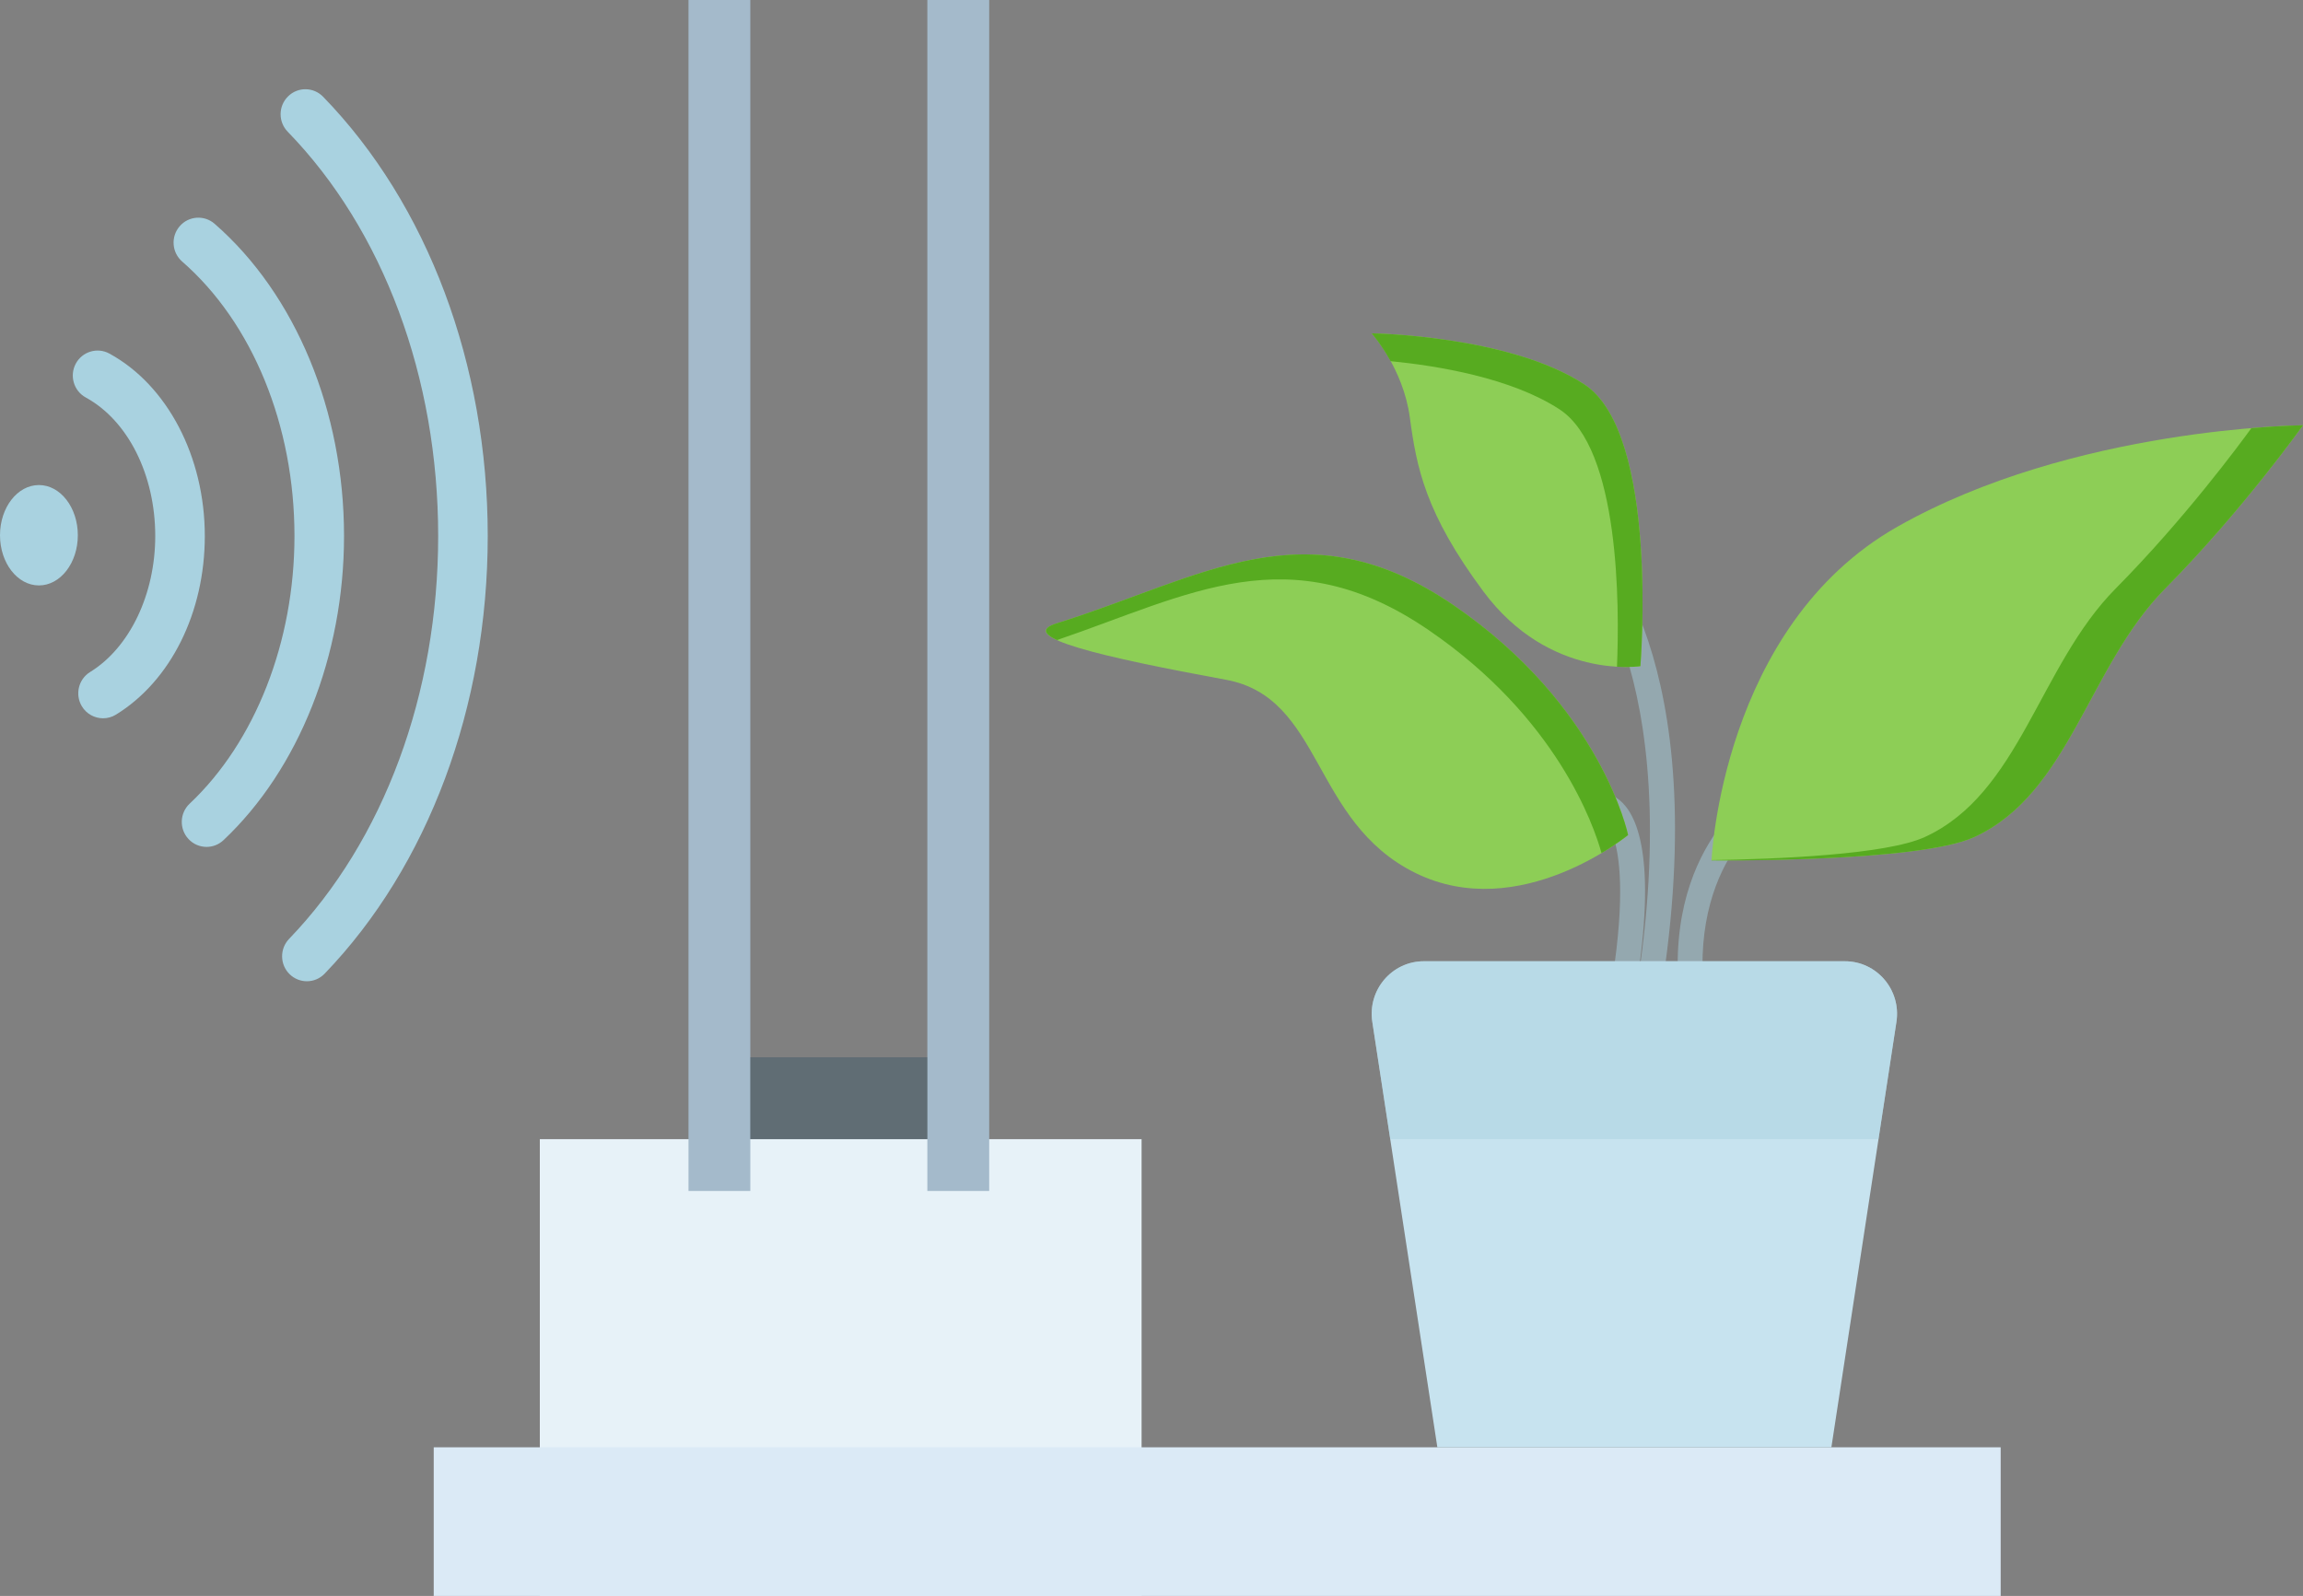 <?xml version="1.0" encoding="UTF-8"?> <svg xmlns="http://www.w3.org/2000/svg" width="88" height="61" viewBox="0 0 88 61" fill="none"><rect x="0" y="0" width="88" height="61" fill="#808080" stroke="none"/><path d="M43.621 43.541H20.627V61H43.621V43.541Z" fill="#E7F2F8"></path><path d="M28.67 0H26.308V45.52H28.67V0Z" fill="#A4BACB"></path><path d="M37.798 0H35.435V45.52H37.798V0Z" fill="#A4BACB"></path><g opacity="0.5"><path opacity="0.5" d="M35.435 40.411H28.67V43.541H35.435V40.411Z" fill="#003351"></path></g><path d="M76.448 55.319H16.573V61H76.448V55.319Z" fill="#DBEAF6"></path><g opacity="0.7"><path opacity="0.7" d="M64.159 38.02C63.603 31.969 67.551 29.891 67.719 29.806L68.147 30.657C68.002 30.733 64.607 32.554 65.102 37.933L64.159 38.02Z" fill="#A9D2E0"></path></g><g opacity="0.7"><path opacity="0.7" d="M61.842 41.151L60.92 40.932C62.925 32.309 61.261 31.3 61.243 31.292L61.474 30.368C61.573 30.388 61.924 30.493 62.247 30.999C62.901 32.023 63.361 34.615 61.842 41.151Z" fill="#A9D2E0"></path></g><g opacity="0.7"><path opacity="0.7" d="M63.23 39.362L62.3 39.185C64.746 26.116 60.401 21.575 60.356 21.531L61.019 20.849C61.215 21.041 65.783 25.723 63.23 39.362Z" fill="#A9D2E0"></path></g><path d="M69.979 55.319H54.923L52.437 39.057C52.251 37.839 53.185 36.74 54.407 36.74H70.494C71.717 36.74 72.651 37.839 72.465 39.057L69.979 55.319Z" fill="#C7E3EF"></path><g opacity="0.7"><path opacity="0.7" d="M53.122 43.541H71.779L72.465 39.057C72.651 37.839 71.717 36.74 70.494 36.74H54.407C53.185 36.74 52.251 37.839 52.437 39.057L53.122 43.541Z" fill="#A9D2E0"></path></g><path d="M52.413 12.741C52.413 12.741 57.664 12.813 60.538 14.691C63.413 16.569 62.681 25.462 62.681 25.462C62.681 25.462 59.211 26.005 56.688 22.614C54.458 19.617 54.127 17.857 53.872 15.96C53.617 14.063 52.413 12.741 52.413 12.741Z" fill="#8DCE56"></path><path d="M65.399 32.884C65.399 32.884 65.778 23.942 72.504 20.131C79.228 16.32 88 16.254 88 16.254C88 16.254 85.677 19.524 82.737 22.493C79.797 25.461 79.082 30.326 75.437 31.995C73.295 32.975 65.399 32.884 65.399 32.884Z" fill="#8DCE56"></path><path d="M62.211 31.916C62.211 31.916 61.209 27.014 55.544 23.134C49.881 19.254 45.921 22.095 40.378 23.824C38.751 24.331 42.13 25.116 46.843 25.981C50.562 26.664 50.103 31.402 54.085 33.366C58.068 35.329 62.211 31.916 62.211 31.916Z" fill="#8DCE56"></path><path d="M86.027 16.364C85.61 16.94 83.477 19.834 80.844 22.493C77.904 25.461 77.189 30.326 73.543 31.995C72.07 32.669 67.875 32.837 65.399 32.875C65.399 32.876 65.399 32.884 65.399 32.884C65.399 32.884 73.295 32.975 75.437 31.995C79.082 30.326 79.797 25.461 82.737 22.493C85.677 19.524 88 16.254 88 16.254C88 16.254 87.244 16.262 86.027 16.364Z" fill="#57AB20"></path><path d="M60.538 14.691C57.664 12.813 52.413 12.741 52.413 12.741C52.413 12.741 52.77 13.142 53.136 13.804C54.922 13.98 57.744 14.439 59.591 15.646C61.896 17.152 61.883 23.158 61.787 25.483C62.337 25.515 62.681 25.462 62.681 25.462C62.681 25.462 63.413 16.569 60.538 14.691Z" fill="#57AB20"></path><path d="M40.39 24.464C45.444 22.739 49.266 20.436 54.598 24.088C59.49 27.44 60.902 31.547 61.196 32.606C61.83 32.227 62.211 31.916 62.211 31.916C62.211 31.916 61.209 27.014 55.545 23.134C49.881 19.254 45.921 22.095 40.378 23.824C39.798 24.005 39.864 24.221 40.39 24.464Z" fill="#57AB20"></path><path d="M11.726 37.505C11.489 37.505 11.251 37.415 11.066 37.235C10.692 36.868 10.683 36.264 11.047 35.885C14.667 32.124 16.743 26.512 16.743 20.487C16.743 14.427 14.647 8.794 10.993 5.034C10.627 4.657 10.633 4.052 11.007 3.684C11.379 3.314 11.979 3.321 12.346 3.697C16.344 7.813 18.637 13.932 18.637 20.487C18.637 27.004 16.366 33.101 12.405 37.215C12.22 37.408 11.973 37.505 11.726 37.505Z" fill="#A9D2E0"></path><path d="M7.893 32.37C7.64 32.37 7.387 32.268 7.201 32.067C6.844 31.682 6.864 31.078 7.246 30.718C9.755 28.354 11.252 24.529 11.252 20.487C11.252 16.261 9.648 12.34 6.961 9.997C6.565 9.652 6.521 9.049 6.863 8.65C7.205 8.251 7.803 8.208 8.199 8.552C11.296 11.253 13.146 15.715 13.146 20.487C13.146 25.048 11.424 29.395 8.539 32.113C8.356 32.285 8.124 32.37 7.893 32.37Z" fill="#A9D2E0"></path><path d="M3.938 27.454C3.619 27.454 3.307 27.292 3.129 26.997C2.857 26.547 2.998 25.959 3.444 25.685C4.955 24.754 5.932 22.714 5.932 20.487C5.932 18.151 4.89 16.074 3.278 15.193C2.818 14.942 2.647 14.363 2.896 13.898C3.145 13.436 3.72 13.263 4.18 13.514C6.395 14.723 7.826 17.46 7.826 20.487C7.826 23.41 6.525 26.026 4.43 27.315C4.276 27.41 4.106 27.454 3.938 27.454Z" fill="#A9D2E0"></path><path d="M1.487 22.376C2.308 22.376 2.974 21.517 2.974 20.458C2.974 19.398 2.308 18.539 1.487 18.539C0.666 18.539 0 19.398 0 20.458C0 21.517 0.666 22.376 1.487 22.376Z" fill="#A9D2E0"></path></svg> 